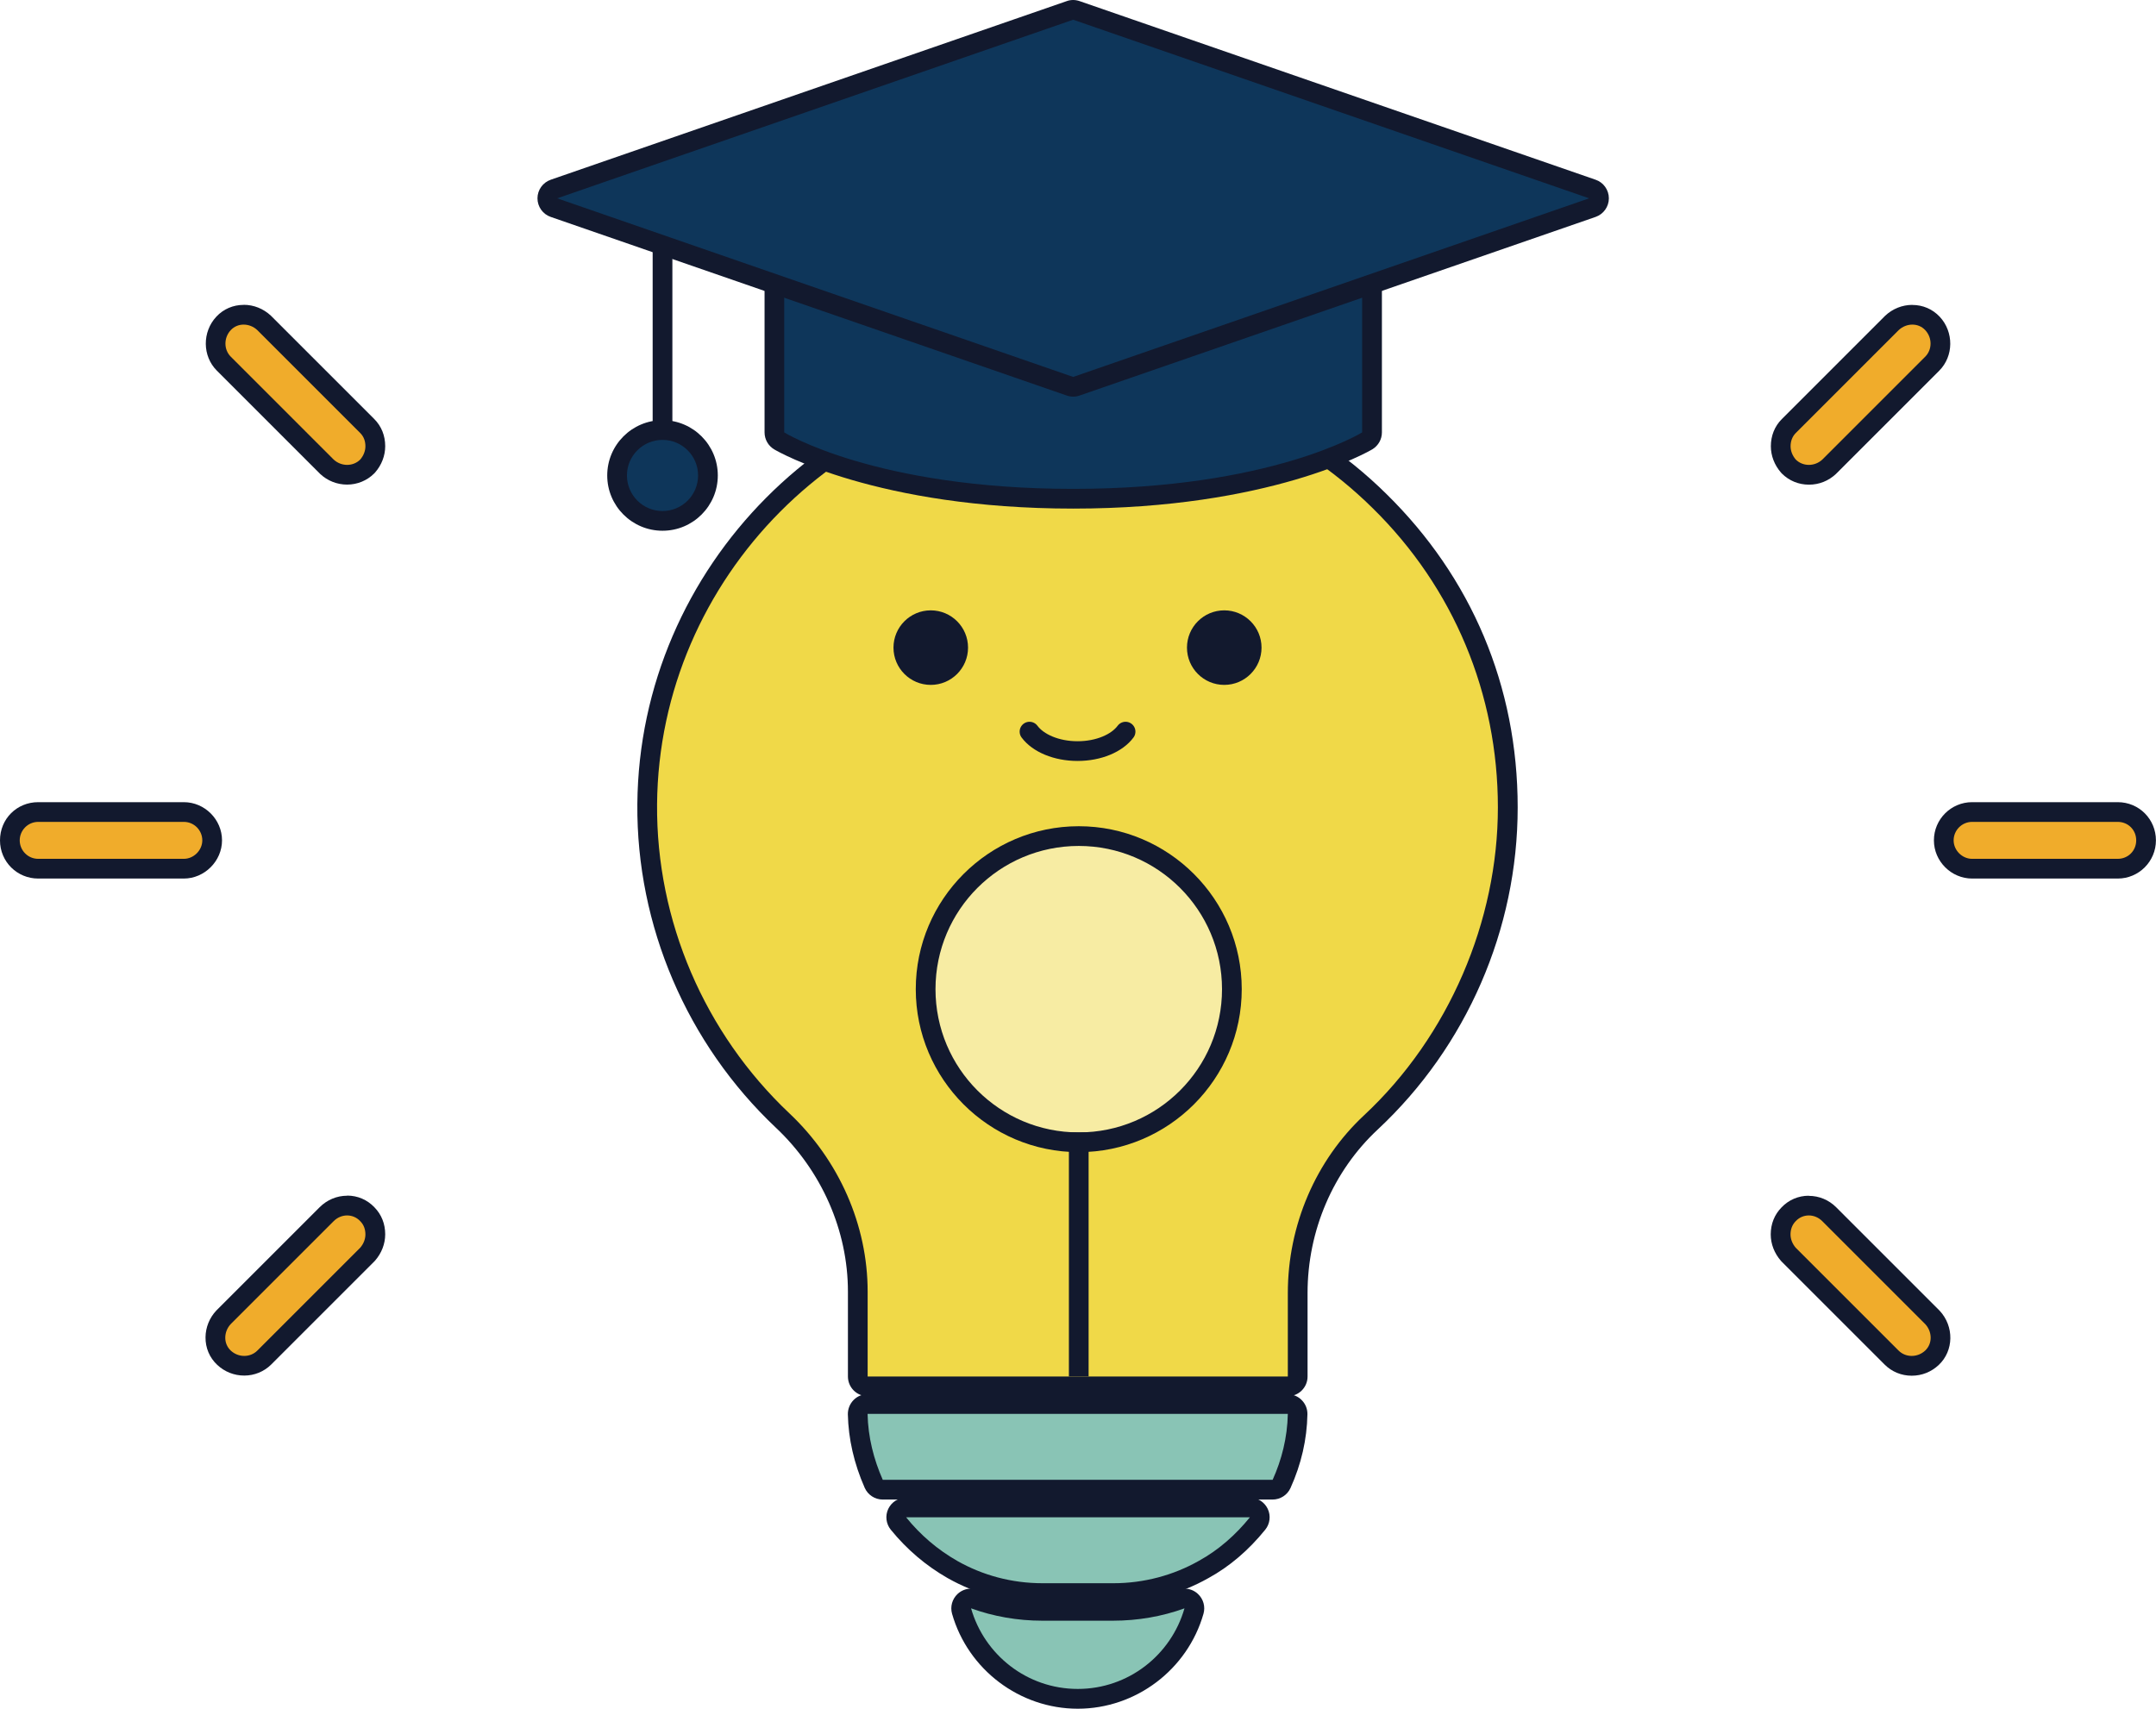 <?xml version="1.0" encoding="UTF-8"?>
<svg id="_圖層_2" data-name="圖層 2" xmlns="http://www.w3.org/2000/svg" viewBox="0 0 327.93 259.93">
  <defs>
    <style>
      .cls-1 {
        fill: #f7eca3;
      }

      .cls-2 {
        fill: #f0ac2b;
      }

      .cls-3, .cls-4 {
        fill: none;
        stroke: #12192e;
        stroke-linejoin: round;
        stroke-width: 3px;
      }

      .cls-5 {
        fill: #89c4b5;
      }

      .cls-6 {
        fill: #f0d948;
      }

      .cls-4 {
        stroke-linecap: round;
      }

      .cls-7 {
        fill: #0e365a;
      }

      .cls-8 {
        fill: #12192e;
      }
    </style>
  </defs>
  <g id="step2-3">
    <g>
      <g>
        <g>
          <g>
            <path class="cls-5" d="M163.93,258.43c-8.16,0-15.43-5.49-17.67-13.35-.15-.54,0-1.12,.42-1.51,.28-.26,.65-.4,1.02-.4,.17,0,.34,.03,.51,.09,3.28,1.19,6.75,1.79,10.31,1.79h10.75c3.61,0,7.11-.6,10.38-1.79,.17-.06,.34-.09,.51-.09,.37,0,.74,.14,1.02,.4,.41,.38,.57,.97,.42,1.51-2.25,7.86-9.51,13.35-17.67,13.35Z"/>
            <path class="cls-8" d="M180.16,244.67c-2.02,7.07-8.51,12.26-16.23,12.26s-14.21-5.19-16.23-12.26c3.39,1.23,7.07,1.88,10.82,1.88h10.75c3.82,0,7.5-.65,10.89-1.88m-32.46-3c-.75,0-1.48,.28-2.05,.81-.82,.77-1.15,1.93-.84,3.02,2.43,8.5,10.29,14.44,19.12,14.44s16.69-5.94,19.12-14.44c.31-1.08-.01-2.25-.84-3.02-.56-.53-1.3-.81-2.05-.81-.34,0-.69,.06-1.02,.18-3.11,1.13-6.43,1.7-9.87,1.7h-10.75c-3.39,0-6.69-.57-9.8-1.7-.33-.12-.68-.18-1.02-.18h0Z"/>
          </g>
          <g>
            <path class="cls-5" d="M158.59,242.34c-4.9,0-9.52-1.21-13.72-3.58-3.15-1.8-5.91-4.15-8.22-7-.36-.45-.44-1.07-.19-1.59,.25-.52,.78-.85,1.35-.85h52.3c.58,0,1.11,.33,1.35,.85,.25,.52,.17,1.14-.19,1.59-2.42,2.98-5.19,5.34-8.24,7.01-4.13,2.33-8.87,3.58-13.71,3.58h-10.75Z"/>
            <path class="cls-8" d="M190.11,230.82c-2.16,2.67-4.76,4.98-7.79,6.64-3.82,2.16-8.3,3.39-12.98,3.39h-10.75c-4.76,0-9.16-1.23-12.98-3.39-3.03-1.73-5.63-3.97-7.79-6.64h52.3m0-3h-52.3c-1.16,0-2.21,.67-2.71,1.71-.5,1.04-.35,2.28,.38,3.18,2.43,2.99,5.33,5.46,8.63,7.35,4.44,2.51,9.31,3.79,14.47,3.79h10.75c5.09,0,10.09-1.31,14.46-3.78,3.18-1.74,6.1-4.22,8.64-7.36,.73-.9,.88-2.14,.38-3.18-.5-1.04-1.55-1.71-2.71-1.71h0Z"/>
          </g>
          <g>
            <path class="cls-5" d="M134.28,226.62c-.59,0-1.13-.35-1.37-.89-1.54-3.49-2.36-7.06-2.44-10.6,0-.4,.15-.79,.43-1.08s.67-.45,1.07-.45h63.91c.4,0,.79,.16,1.07,.45s.44,.68,.43,1.08c-.07,3.62-.89,7.19-2.44,10.62-.24,.54-.78,.88-1.37,.88h-59.3Z"/>
            <path class="cls-8" d="M195.88,215.09c-.07,3.61-.94,7-2.31,10.03h-59.3c-1.37-3.1-2.24-6.49-2.31-10.03h63.91m0-3h-63.91c-.81,0-1.58,.32-2.14,.9-.56,.58-.87,1.35-.86,2.16,.08,3.74,.94,7.5,2.56,11.18,.48,1.09,1.56,1.79,2.74,1.79h59.3c1.18,0,2.25-.69,2.73-1.76,1.63-3.61,2.5-7.38,2.57-11.2,.02-.81-.29-1.58-.86-2.16-.56-.58-1.34-.9-2.14-.9h0Z"/>
          </g>
          <g>
            <path class="cls-6" d="M131.97,210.89c-.83,0-1.5-.67-1.5-1.5v-12.91c0-9.69-4.17-19.18-11.43-26.03-13.24-12.5-20.75-30.04-20.6-48.14,.3-35.34,29.24-64.45,64.53-64.9,.29,0,.57,0,.85,0,17.39,0,33.74,6.69,46.03,18.83,12.57,12.35,19.49,28.89,19.49,46.59s-7.59,35.57-20.82,47.91c-7.08,6.59-11.14,16.05-11.14,25.96v12.7c0,.83-.67,1.5-1.5,1.5h-63.91Z"/>
            <path class="cls-8" d="M163.82,58.91c16.93,0,32.91,6.48,44.97,18.4,12.34,12.12,19.04,28.28,19.04,45.52s-7.43,34.77-20.34,46.82c-7.36,6.85-11.61,16.74-11.61,27.05v12.7h-63.91v-12.91c0-10.1-4.33-19.98-11.9-27.12-12.91-12.19-20.27-29.29-20.13-47.03,.29-34.48,28.57-62.98,63.05-63.41,.28,0,.56,0,.83,0m0-3v0h0c-.29,0-.58,0-.87,0-36.1,.45-65.71,30.23-66.01,66.38-.15,18.51,7.53,36.46,21.07,49.24,6.97,6.57,10.96,15.66,10.96,24.94v12.91c0,1.66,1.34,3,3,3h63.91c1.66,0,3-1.34,3-3v-12.7c0-9.49,3.89-18.55,10.66-24.86,13.54-12.63,21.3-30.49,21.3-49.01s-7.08-35.02-19.94-47.66c-12.57-12.42-29.29-19.26-47.07-19.26h0Z"/>
          </g>
        </g>
        <g>
          <g>
            <g>
              <path class="cls-1" d="M164.08,173.76c-12.84,0-23.29-10.45-23.29-23.29s10.45-23.29,23.29-23.29,23.29,10.45,23.29,23.29-10.45,23.29-23.29,23.29Z"/>
              <path class="cls-8" d="M164.08,128.69c12.03,0,21.79,9.75,21.79,21.79s-9.75,21.79-21.79,21.79-21.79-9.75-21.79-21.79,9.75-21.79,21.79-21.79m0-3c-13.67,0-24.79,11.12-24.79,24.79s11.12,24.79,24.79,24.79,24.79-11.12,24.79-24.79-11.12-24.79-24.79-24.79h0Z"/>
            </g>
            <line class="cls-3" x1="164.08" y1="172.26" x2="164.08" y2="209.39"/>
          </g>
          <g>
            <g>
              <path class="cls-8" d="M141.57,92.85c-3.13,0-5.67,2.54-5.67,5.67s2.54,5.67,5.67,5.67,5.67-2.54,5.67-5.67-2.54-5.67-5.67-5.67Z"/>
              <path class="cls-8" d="M186.21,92.85c-3.13,0-5.67,2.54-5.67,5.67s2.54,5.67,5.67,5.67,5.67-2.54,5.67-5.67-2.54-5.67-5.67-5.67Z"/>
            </g>
            <path class="cls-4" d="M156.59,111.3c1.3,1.75,4.08,2.96,7.31,2.96s6-1.21,7.3-2.96"/>
          </g>
        </g>
      </g>
      <g>
        <g>
          <g>
            <path class="cls-7" d="M163.23,75.87c-29.42,0-44.1-8.43-44.71-8.79-.46-.27-.74-.76-.74-1.29v-30.43c0-.83,.67-1.5,1.5-1.5h87.89c.83,0,1.5,.67,1.5,1.5v30.43c0,.52-.27,1-.71,1.28-.58,.36-14.58,8.81-44.74,8.81Z"/>
            <path class="cls-8" d="M207.18,35.35v30.43s-13.87,8.59-43.95,8.59-43.95-8.59-43.95-8.59v-30.43h87.89m0-3H119.29c-1.66,0-3,1.34-3,3v30.43c0,1.06,.56,2.05,1.48,2.59,.62,.37,15.65,9,45.47,9s44.93-8.67,45.53-9.04c.88-.55,1.42-1.51,1.42-2.55v-30.43c0-1.66-1.34-3-3-3h0Z"/>
          </g>
          <g>
            <line class="cls-3" x1="100.77" y1="33.44" x2="100.77" y2="72.33"/>
            <g>
              <path class="cls-7" d="M100.77,79.25c-3.81,0-6.91-3.1-6.91-6.91s3.1-6.91,6.91-6.91,6.91,3.1,6.91,6.91-3.1,6.91-6.91,6.91Z"/>
              <path class="cls-8" d="M100.77,66.92c2.99,0,5.41,2.42,5.41,5.41s-2.42,5.41-5.41,5.41-5.41-2.42-5.41-5.41,2.42-5.41,5.41-5.41m0-3c-4.64,0-8.41,3.77-8.41,8.41s3.77,8.41,8.41,8.41,8.41-3.77,8.41-8.41-3.77-8.41-8.41-8.41h0Z"/>
            </g>
          </g>
          <g>
            <path class="cls-7" d="M163.23,58.85c-.17,0-.33-.03-.49-.08L84.26,31.59c-.6-.21-1.01-.78-1.01-1.42s.41-1.21,1.01-1.42L162.74,1.58c.16-.06,.33-.08,.49-.08s.33,.03,.49,.08l78.48,27.17c.6,.21,1.01,.78,1.01,1.42s-.41,1.21-1.01,1.42l-78.48,27.17c-.16,.06-.33,.08-.49,.08Z"/>
            <path class="cls-8" d="M163.23,3l78.48,27.17-78.48,27.17L84.75,30.17,163.23,3m0-3c-.33,0-.66,.05-.98,.17L83.77,27.34c-1.21,.42-2.02,1.56-2.02,2.83s.81,2.42,2.02,2.83l78.48,27.17c.32,.11,.65,.17,.98,.17s.66-.05,.98-.17l78.48-27.17c1.21-.42,2.02-1.56,2.02-2.83s-.81-2.42-2.02-2.83L164.21,.17c-.32-.11-.65-.17-.98-.17h0Z"/>
          </g>
        </g>
        <g>
          <g>
            <g>
              <path class="cls-2" d="M52.8,72.23c-1.14,0-2.24-.43-3.07-1.22l-15.69-15.69c-1.64-1.64-1.66-4.39-.03-6.13,.79-.85,1.88-1.31,3.05-1.31s2.25,.44,3.11,1.25l15.69,15.69c.81,.81,1.23,1.87,1.23,3.08,0,1.08-.41,2.15-1.17,3.01-.87,.88-1.96,1.32-3.12,1.32Z"/>
              <path class="cls-8" d="M37.06,49.38c.74,0,1.5,.29,2.08,.84l15.65,15.65c.58,.58,.79,1.3,.79,2.02s-.29,1.44-.79,2.02c-.54,.54-1.26,.81-1.99,.81s-1.47-.27-2.05-.81l-15.65-15.65c-1.08-1.08-1.08-2.89,0-4.04,.53-.57,1.24-.84,1.96-.84m0-3h0c-1.59,0-3.07,.63-4.15,1.79-2.17,2.32-2.14,6,.07,8.21l15.65,15.65s.05,.04,.07,.07c1.12,1.05,2.57,1.62,4.1,1.62s3.02-.6,4.11-1.69c.05-.05,.09-.1,.14-.15,.99-1.13,1.54-2.55,1.54-4,0-1.62-.58-3.05-1.67-4.14l-15.65-15.65s-.05-.05-.07-.07c-1.14-1.06-2.6-1.65-4.13-1.65h0Z"/>
            </g>
            <g>
              <path class="cls-2" d="M5.81,132.15c-2.38,0-4.31-1.93-4.31-4.31s1.89-4.31,4.31-4.31H27.96c2.38,0,4.31,1.93,4.31,4.31s-1.98,4.31-4.31,4.31H5.81Z"/>
              <path class="cls-8" d="M27.96,125.03c1.59,0,2.81,1.3,2.81,2.81s-1.3,2.81-2.81,2.81H5.81c-1.59,0-2.81-1.3-2.81-2.81s1.23-2.81,2.81-2.81H27.96m0-3H5.81c-3.26,0-5.81,2.55-5.81,5.81s2.61,5.81,5.81,5.81H27.96c3.15,0,5.81-2.66,5.81-5.81s-2.61-5.81-5.81-5.81h0Z"/>
            </g>
            <g>
              <path class="cls-2" d="M37.15,207.77c-1.14,0-2.24-.43-3.07-1.22-.86-.81-1.33-1.91-1.31-3.11,.01-1.13,.46-2.21,1.24-3.05l15.69-15.69c.84-.84,1.95-1.31,3.11-1.31s2.28,.48,3.09,1.34c.77,.77,1.2,1.84,1.2,3.04,0,1.08-.41,2.15-1.17,3.01l-15.72,15.73c-.81,.81-1.89,1.25-3.05,1.25Z"/>
              <path class="cls-8" d="M52.8,184.9c.73,0,1.45,.29,1.99,.87,.58,.58,.79,1.3,.79,2.02s-.29,1.44-.79,2.02l-15.65,15.65c-.54,.54-1.26,.81-1.99,.81s-1.47-.27-2.05-.81c-1.15-1.08-1.08-2.89,0-4.04l15.65-15.65c.58-.58,1.32-.87,2.05-.87m0-3c-1.56,0-3.04,.62-4.17,1.74l-15.65,15.65s-.04,.05-.07,.07c-1.05,1.11-1.63,2.56-1.65,4.06-.02,1.62,.61,3.12,1.79,4.22,1.12,1.05,2.57,1.62,4.1,1.62s3.02-.6,4.11-1.69l15.65-15.65s.09-.1,.14-.15c.99-1.13,1.54-2.55,1.54-4,0-1.6-.57-3.02-1.64-4.11-1.09-1.15-2.56-1.78-4.15-1.78h0Z"/>
            </g>
          </g>
          <g>
            <g>
              <path class="cls-2" d="M275.12,72.23c-1.16,0-2.25-.44-3.05-1.25-.02-.02-.05-.05-.07-.07-.75-.86-1.17-1.93-1.17-3.01,0-1.21,.43-2.27,1.23-3.08l15.65-15.65c.89-.84,1.99-1.28,3.14-1.28s2.26,.47,3.05,1.31c1.62,1.73,1.61,4.48-.03,6.12l-15.65,15.65c-.87,.82-1.96,1.25-3.11,1.25Z"/>
              <path class="cls-8" d="M290.87,49.38c.72,0,1.43,.27,1.96,.84,1.08,1.15,1.08,2.96,0,4.04l-15.65,15.65c-.58,.54-1.32,.81-2.05,.81s-1.45-.27-1.99-.81c-.5-.58-.79-1.3-.79-2.02s.22-1.44,.79-2.02l15.65-15.65c.59-.55,1.34-.84,2.08-.84m0-3c-1.53,0-3,.59-4.13,1.65-.02,.02-.05,.04-.07,.07l-15.65,15.65c-1.09,1.09-1.67,2.53-1.67,4.14,0,1.44,.55,2.86,1.54,4,.04,.05,.09,.1,.14,.15,1.09,1.09,2.55,1.69,4.11,1.69s2.98-.58,4.1-1.62c.02-.02,.05-.04,.07-.07l15.65-15.65c2.21-2.21,2.24-5.89,.07-8.21-1.08-1.15-2.55-1.79-4.15-1.79h0Z"/>
            </g>
            <g>
              <path class="cls-2" d="M299.97,132.15c-2.34,0-4.31-1.98-4.31-4.31s1.93-4.31,4.31-4.31h22.15c2.42,0,4.31,1.89,4.31,4.31s-1.93,4.31-4.31,4.31h-22.15Z"/>
              <path class="cls-8" d="M322.11,125.03c1.59,0,2.81,1.23,2.81,2.81s-1.23,2.81-2.81,2.81h-22.15c-1.52,0-2.81-1.3-2.81-2.81s1.23-2.81,2.81-2.81h22.15m0-3h-22.15c-3.21,0-5.81,2.61-5.81,5.81s2.66,5.81,5.81,5.81h22.15c3.21,0,5.81-2.61,5.81-5.81s-2.55-5.81-5.81-5.81h0Z"/>
            </g>
            <g>
              <path class="cls-2" d="M290.78,207.77c-1.16,0-2.25-.44-3.05-1.25l-15.65-15.65s-.05-.05-.07-.07c-.75-.86-1.17-1.93-1.17-3.01,0-1.21,.43-2.27,1.23-3.08,.78-.83,1.87-1.31,3.05-1.31s2.27,.46,3.11,1.31l15.65,15.65c1.71,1.82,1.68,4.59-.04,6.2-.84,.78-1.93,1.22-3.07,1.22Z"/>
              <path class="cls-8" d="M275.12,184.9c.73,0,1.47,.29,2.05,.87l15.65,15.65c1.08,1.15,1.15,2.96,0,4.04-.58,.54-1.32,.81-2.05,.81s-1.45-.27-1.99-.81l-15.65-15.65c-.5-.58-.79-1.3-.79-2.02s.22-1.44,.79-2.02c.54-.58,1.26-.87,1.99-.87m0-3c-1.58,0-3.06,.63-4.15,1.78-1.07,1.09-1.64,2.51-1.64,4.11,0,1.44,.55,2.86,1.54,4,.04,.05,.09,.1,.14,.15l15.65,15.65c1.09,1.09,2.55,1.69,4.11,1.69s2.98-.58,4.1-1.62c2.32-2.17,2.38-5.89,.14-8.28-.02-.02-.04-.05-.07-.07l-15.65-15.65c-1.12-1.12-2.6-1.74-4.17-1.74h0Z"/>
            </g>
          </g>
        </g>
      </g>
    </g>
  </g>
</svg>